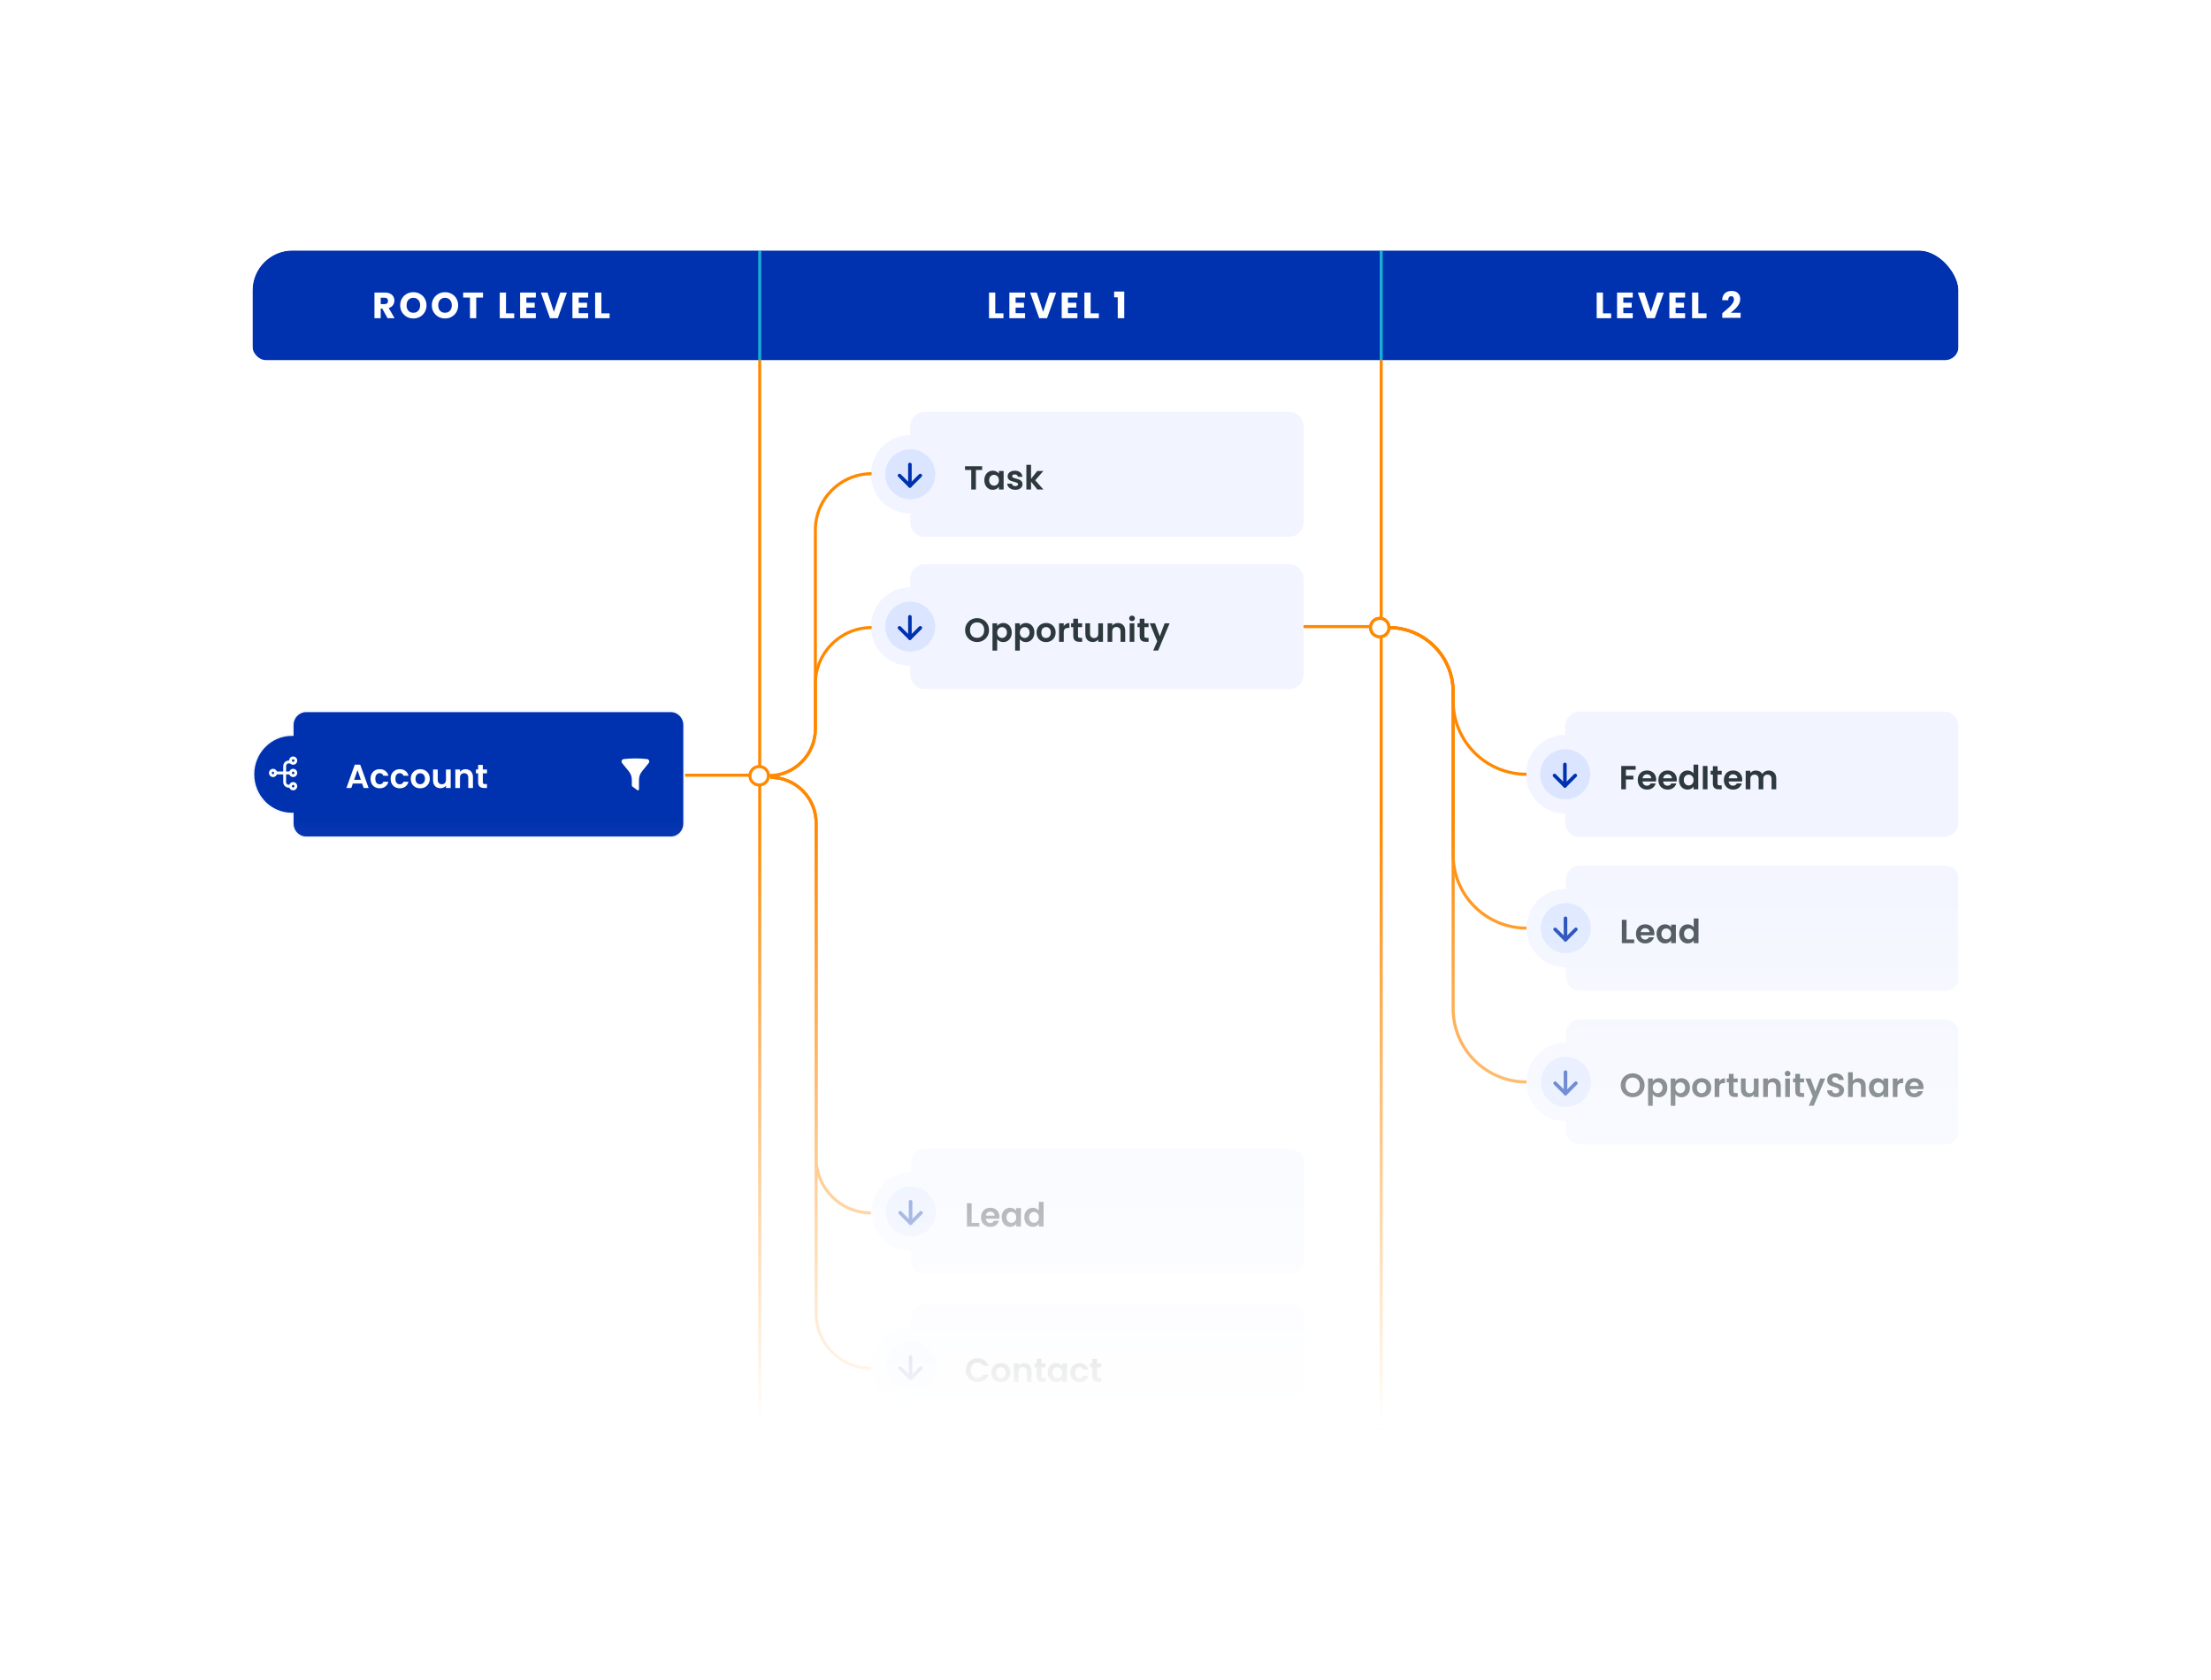 <?xml version="1.0" encoding="UTF-8"?> <svg xmlns="http://www.w3.org/2000/svg" width="662" height="503" viewBox="0 0 662 503" fill="none"><g filter="url(#filter0_d_15425_35108)"><g clip-path="url(#clip0_15425_35108)"><rect x="75.6" y="60" width="510.801" height="353" rx="12" fill="white"></rect><path d="M272.538 138.796C266.035 138.796 260.763 133.534 260.763 127.043C260.763 120.551 266.035 115.289 272.538 115.289V112.618C272.538 110.257 274.455 108.344 276.819 108.344H386.005C388.37 108.344 390.287 110.257 390.287 112.618V141.468C390.287 143.828 388.37 145.742 386.005 145.742H276.819C274.455 145.742 272.538 143.828 272.538 141.468V138.796Z" fill="#F2F5FF"></path><path d="M280.031 127.044C280.031 122.913 276.676 119.564 272.538 119.564C268.4 119.564 265.045 122.913 265.045 127.044C265.045 131.175 268.4 134.524 272.538 134.524C276.676 134.524 280.031 131.175 280.031 127.044Z" fill="#DBE5FF"></path><path d="M269.327 127.41L272.438 130.515L275.548 127.41" stroke="#0031AE" stroke-width="1.071" stroke-linecap="round" stroke-linejoin="round"></path><path d="M272.437 124.105V130.517" stroke="#0031AE" stroke-width="1.071" stroke-linecap="round" stroke-linejoin="round"></path><path d="M294.063 124.614V125.744H292.203V131.594H290.803V125.744H288.943V124.614H294.063ZM294.725 128.804C294.725 128.244 294.835 127.747 295.055 127.314C295.281 126.88 295.585 126.547 295.965 126.314C296.351 126.08 296.781 125.964 297.255 125.964C297.668 125.964 298.028 126.047 298.335 126.214C298.648 126.38 298.898 126.59 299.085 126.844V126.054H300.495V131.594H299.085V130.784C298.905 131.044 298.655 131.26 298.335 131.434C298.021 131.6 297.658 131.684 297.245 131.684C296.778 131.684 296.351 131.564 295.965 131.324C295.585 131.084 295.281 130.747 295.055 130.314C294.835 129.874 294.725 129.37 294.725 128.804ZM299.085 128.824C299.085 128.484 299.018 128.194 298.885 127.954C298.751 127.707 298.571 127.52 298.345 127.394C298.118 127.26 297.875 127.194 297.615 127.194C297.355 127.194 297.115 127.257 296.895 127.384C296.675 127.51 296.495 127.697 296.355 127.944C296.221 128.184 296.155 128.47 296.155 128.804C296.155 129.137 296.221 129.43 296.355 129.684C296.495 129.93 296.675 130.12 296.895 130.254C297.121 130.387 297.361 130.454 297.615 130.454C297.875 130.454 298.118 130.39 298.345 130.264C298.571 130.13 298.751 129.944 298.885 129.704C299.018 129.457 299.085 129.164 299.085 128.824ZM303.982 131.684C303.529 131.684 303.122 131.604 302.762 131.444C302.402 131.277 302.115 131.054 301.902 130.774C301.695 130.494 301.582 130.184 301.562 129.844H302.972C302.999 130.057 303.102 130.234 303.282 130.374C303.469 130.514 303.699 130.584 303.972 130.584C304.239 130.584 304.445 130.53 304.592 130.424C304.745 130.317 304.822 130.18 304.822 130.014C304.822 129.834 304.729 129.7 304.542 129.614C304.362 129.52 304.072 129.42 303.672 129.314C303.259 129.214 302.919 129.11 302.652 129.004C302.392 128.897 302.165 128.734 301.972 128.514C301.785 128.294 301.692 127.997 301.692 127.624C301.692 127.317 301.779 127.037 301.952 126.784C302.132 126.53 302.385 126.33 302.712 126.184C303.045 126.037 303.435 125.964 303.882 125.964C304.542 125.964 305.069 126.13 305.462 126.464C305.855 126.79 306.072 127.234 306.112 127.794H304.772C304.752 127.574 304.659 127.4 304.492 127.274C304.332 127.14 304.115 127.074 303.842 127.074C303.589 127.074 303.392 127.12 303.252 127.214C303.119 127.307 303.052 127.437 303.052 127.604C303.052 127.79 303.145 127.934 303.332 128.034C303.519 128.127 303.809 128.224 304.202 128.324C304.602 128.424 304.932 128.527 305.192 128.634C305.452 128.74 305.675 128.907 305.862 129.134C306.055 129.354 306.155 129.647 306.162 130.014C306.162 130.334 306.072 130.62 305.892 130.874C305.719 131.127 305.465 131.327 305.132 131.474C304.805 131.614 304.422 131.684 303.982 131.684ZM310.591 131.594L308.711 129.234V131.594H307.311V124.194H308.711V128.404L310.571 126.054H312.391L309.951 128.834L312.411 131.594H310.591Z" fill="#2D393C"></path><path d="M272.538 184.404C266.035 184.404 260.763 179.141 260.763 172.65C260.763 166.159 266.035 160.897 272.538 160.897V158.225C272.538 155.865 274.455 153.951 276.819 153.951H386.005C388.37 153.951 390.287 155.865 390.287 158.225V187.075C390.287 189.436 388.37 191.349 386.005 191.349H276.819C274.455 191.349 272.538 189.436 272.538 187.075V184.404Z" fill="#F2F5FF"></path><path d="M280.031 172.651C280.031 168.521 276.676 165.172 272.538 165.172C268.4 165.172 265.045 168.521 265.045 172.651C265.045 176.782 268.4 180.131 272.538 180.131C276.676 180.131 280.031 176.782 280.031 172.651Z" fill="#DBE5FF"></path><path d="M269.327 173.018L272.438 176.122L275.548 173.018" stroke="#0031AE" stroke-width="1.071" stroke-linecap="round" stroke-linejoin="round"></path><path d="M272.437 169.713V176.124" stroke="#0031AE" stroke-width="1.071" stroke-linecap="round" stroke-linejoin="round"></path><path d="M292.553 177.271C291.9 177.271 291.3 177.118 290.753 176.811C290.206 176.505 289.773 176.081 289.453 175.541C289.133 174.995 288.973 174.378 288.973 173.691C288.973 173.011 289.133 172.401 289.453 171.861C289.773 171.315 290.206 170.888 290.753 170.581C291.3 170.275 291.9 170.121 292.553 170.121C293.213 170.121 293.813 170.275 294.353 170.581C294.9 170.888 295.33 171.315 295.643 171.861C295.963 172.401 296.123 173.011 296.123 173.691C296.123 174.378 295.963 174.995 295.643 175.541C295.33 176.081 294.9 176.505 294.353 176.811C293.806 177.118 293.206 177.271 292.553 177.271ZM292.553 176.021C292.973 176.021 293.343 175.928 293.663 175.741C293.983 175.548 294.233 175.275 294.413 174.921C294.593 174.568 294.683 174.158 294.683 173.691C294.683 173.225 294.593 172.818 294.413 172.471C294.233 172.118 293.983 171.848 293.663 171.661C293.343 171.475 292.973 171.381 292.553 171.381C292.133 171.381 291.76 171.475 291.433 171.661C291.113 171.848 290.863 172.118 290.683 172.471C290.503 172.818 290.413 173.225 290.413 173.691C290.413 174.158 290.503 174.568 290.683 174.921C290.863 175.275 291.113 175.548 291.433 175.741C291.76 175.928 292.133 176.021 292.553 176.021ZM298.565 172.461C298.745 172.208 298.991 171.998 299.305 171.831C299.625 171.658 299.988 171.571 300.395 171.571C300.868 171.571 301.295 171.688 301.675 171.921C302.061 172.155 302.365 172.488 302.585 172.921C302.811 173.348 302.925 173.845 302.925 174.411C302.925 174.978 302.811 175.481 302.585 175.921C302.365 176.355 302.061 176.691 301.675 176.931C301.295 177.171 300.868 177.291 300.395 177.291C299.988 177.291 299.628 177.208 299.315 177.041C299.008 176.875 298.758 176.665 298.565 176.411V179.841H297.165V171.661H298.565V172.461ZM301.495 174.411C301.495 174.078 301.425 173.791 301.285 173.551C301.151 173.305 300.971 173.118 300.745 172.991C300.525 172.865 300.285 172.801 300.025 172.801C299.771 172.801 299.531 172.868 299.305 173.001C299.085 173.128 298.905 173.315 298.765 173.561C298.631 173.808 298.565 174.098 298.565 174.431C298.565 174.765 298.631 175.055 298.765 175.301C298.905 175.548 299.085 175.738 299.305 175.871C299.531 175.998 299.771 176.061 300.025 176.061C300.285 176.061 300.525 175.995 300.745 175.861C300.971 175.728 301.151 175.538 301.285 175.291C301.425 175.045 301.495 174.751 301.495 174.411ZM305.342 172.461C305.522 172.208 305.769 171.998 306.082 171.831C306.402 171.658 306.765 171.571 307.172 171.571C307.645 171.571 308.072 171.688 308.452 171.921C308.839 172.155 309.142 172.488 309.362 172.921C309.589 173.348 309.702 173.845 309.702 174.411C309.702 174.978 309.589 175.481 309.362 175.921C309.142 176.355 308.839 176.691 308.452 176.931C308.072 177.171 307.645 177.291 307.172 177.291C306.765 177.291 306.405 177.208 306.092 177.041C305.785 176.875 305.535 176.665 305.342 176.411V179.841H303.942V171.661H305.342V172.461ZM308.272 174.411C308.272 174.078 308.202 173.791 308.062 173.551C307.929 173.305 307.749 173.118 307.522 172.991C307.302 172.865 307.062 172.801 306.802 172.801C306.549 172.801 306.309 172.868 306.082 173.001C305.862 173.128 305.682 173.315 305.542 173.561C305.409 173.808 305.342 174.098 305.342 174.431C305.342 174.765 305.409 175.055 305.542 175.301C305.682 175.548 305.862 175.738 306.082 175.871C306.309 175.998 306.549 176.061 306.802 176.061C307.062 176.061 307.302 175.995 307.522 175.861C307.749 175.728 307.929 175.538 308.062 175.291C308.202 175.045 308.272 174.751 308.272 174.411ZM313.179 177.291C312.646 177.291 312.166 177.175 311.739 176.941C311.313 176.701 310.976 176.365 310.729 175.931C310.489 175.498 310.369 174.998 310.369 174.431C310.369 173.865 310.493 173.365 310.739 172.931C310.993 172.498 311.336 172.165 311.769 171.931C312.203 171.691 312.686 171.571 313.219 171.571C313.753 171.571 314.236 171.691 314.669 171.931C315.103 172.165 315.443 172.498 315.689 172.931C315.943 173.365 316.069 173.865 316.069 174.431C316.069 174.998 315.939 175.498 315.679 175.931C315.426 176.365 315.079 176.701 314.639 176.941C314.206 177.175 313.719 177.291 313.179 177.291ZM313.179 176.071C313.433 176.071 313.669 176.011 313.889 175.891C314.116 175.765 314.296 175.578 314.429 175.331C314.563 175.085 314.629 174.785 314.629 174.431C314.629 173.905 314.489 173.501 314.209 173.221C313.936 172.935 313.599 172.791 313.199 172.791C312.799 172.791 312.463 172.935 312.189 173.221C311.923 173.501 311.789 173.905 311.789 174.431C311.789 174.958 311.919 175.365 312.179 175.651C312.446 175.931 312.779 176.071 313.179 176.071ZM318.496 172.521C318.676 172.228 318.91 171.998 319.196 171.831C319.49 171.665 319.823 171.581 320.196 171.581V173.051H319.826C319.386 173.051 319.053 173.155 318.826 173.361C318.606 173.568 318.496 173.928 318.496 174.441V177.201H317.096V171.661H318.496V172.521ZM322.769 172.811V175.491C322.769 175.678 322.813 175.815 322.899 175.901C322.993 175.981 323.146 176.021 323.359 176.021H324.009V177.201H323.129C321.949 177.201 321.359 176.628 321.359 175.481V172.811H320.699V171.661H321.359V170.291H322.769V171.661H324.009V172.811H322.769ZM330.246 171.661V177.201H328.836V176.501C328.656 176.741 328.42 176.931 328.126 177.071C327.84 177.205 327.526 177.271 327.186 177.271C326.753 177.271 326.37 177.181 326.036 177.001C325.703 176.815 325.44 176.545 325.246 176.191C325.06 175.831 324.966 175.405 324.966 174.911V171.661H326.366V174.711C326.366 175.151 326.476 175.491 326.696 175.731C326.916 175.965 327.216 176.081 327.596 176.081C327.983 176.081 328.286 175.965 328.506 175.731C328.726 175.491 328.836 175.151 328.836 174.711V171.661H330.246ZM334.698 171.581C335.358 171.581 335.891 171.791 336.298 172.211C336.704 172.625 336.908 173.205 336.908 173.951V177.201H335.508V174.141C335.508 173.701 335.398 173.365 335.178 173.131C334.958 172.891 334.658 172.771 334.278 172.771C333.891 172.771 333.584 172.891 333.358 173.131C333.138 173.365 333.028 173.701 333.028 174.141V177.201H331.628V171.661H333.028V172.351C333.214 172.111 333.451 171.925 333.738 171.791C334.031 171.651 334.351 171.581 334.698 171.581ZM338.949 171.001C338.702 171.001 338.495 170.925 338.329 170.771C338.169 170.611 338.089 170.415 338.089 170.181C338.089 169.948 338.169 169.755 338.329 169.601C338.495 169.441 338.702 169.361 338.949 169.361C339.195 169.361 339.399 169.441 339.559 169.601C339.725 169.755 339.809 169.948 339.809 170.181C339.809 170.415 339.725 170.611 339.559 170.771C339.399 170.925 339.195 171.001 338.949 171.001ZM339.639 171.661V177.201H338.239V171.661H339.639ZM342.652 172.811V175.491C342.652 175.678 342.695 175.815 342.782 175.901C342.875 175.981 343.029 176.021 343.242 176.021H343.892V177.201H343.012C341.832 177.201 341.242 176.628 341.242 175.481V172.811H340.582V171.661H341.242V170.291H342.652V171.661H343.892V172.811H342.652ZM350.199 171.661L346.769 179.821H345.279L346.479 177.061L344.259 171.661H345.829L347.259 175.531L348.709 171.661H350.199Z" fill="#2D393C"></path><path d="M272.743 359.622C266.24 359.622 260.968 354.345 260.968 347.835C260.968 341.326 266.24 336.049 272.743 336.049V333.37C272.743 331.003 274.66 329.084 277.025 329.084H386.211C388.575 329.084 390.492 331.003 390.492 333.37V362.3C390.492 364.667 388.575 366.586 386.211 366.586H277.025C274.66 366.586 272.743 364.667 272.743 362.3V359.622Z" fill="#F2F5FF"></path><path d="M280.236 347.834C280.236 343.692 276.882 340.334 272.743 340.334C268.605 340.334 265.25 343.692 265.25 347.834C265.25 351.977 268.605 355.335 272.743 355.335C276.882 355.335 280.236 351.977 280.236 347.834Z" fill="#DBE5FF"></path><path d="M269.532 348.201L272.643 351.315L275.753 348.201" stroke="#0031AE" stroke-width="1.071" stroke-linecap="round" stroke-linejoin="round"></path><path d="M272.642 344.889V351.318" stroke="#0031AE" stroke-width="1.071" stroke-linecap="round" stroke-linejoin="round"></path><path d="M290.915 351.222H293.215V352.332H289.515V345.352H290.915V351.222ZM299.255 349.442C299.255 349.642 299.242 349.822 299.215 349.982H295.165C295.198 350.382 295.338 350.695 295.585 350.922C295.832 351.149 296.135 351.262 296.495 351.262C297.015 351.262 297.385 351.039 297.605 350.592H299.115C298.955 351.125 298.648 351.565 298.195 351.912C297.742 352.252 297.185 352.422 296.525 352.422C295.992 352.422 295.512 352.305 295.085 352.072C294.665 351.832 294.335 351.495 294.095 351.062C293.862 350.629 293.745 350.129 293.745 349.562C293.745 348.989 293.862 348.485 294.095 348.052C294.328 347.619 294.655 347.285 295.075 347.052C295.495 346.819 295.978 346.702 296.525 346.702C297.052 346.702 297.522 346.815 297.935 347.042C298.355 347.269 298.678 347.592 298.905 348.012C299.138 348.425 299.255 348.902 299.255 349.442ZM297.805 349.042C297.798 348.682 297.668 348.395 297.415 348.182C297.162 347.962 296.852 347.852 296.485 347.852C296.138 347.852 295.845 347.959 295.605 348.172C295.372 348.379 295.228 348.669 295.175 349.042H297.805ZM299.917 349.542C299.917 348.982 300.027 348.485 300.247 348.052C300.474 347.619 300.777 347.285 301.157 347.052C301.544 346.819 301.974 346.702 302.447 346.702C302.86 346.702 303.22 346.785 303.527 346.952C303.84 347.119 304.09 347.329 304.277 347.582V346.792H305.687V352.332H304.277V351.522C304.097 351.782 303.847 351.999 303.527 352.172C303.214 352.339 302.85 352.422 302.437 352.422C301.97 352.422 301.544 352.302 301.157 352.062C300.777 351.822 300.474 351.485 300.247 351.052C300.027 350.612 299.917 350.109 299.917 349.542ZM304.277 349.562C304.277 349.222 304.21 348.932 304.077 348.692C303.944 348.445 303.764 348.259 303.537 348.132C303.31 347.999 303.067 347.932 302.807 347.932C302.547 347.932 302.307 347.995 302.087 348.122C301.867 348.249 301.687 348.435 301.547 348.682C301.414 348.922 301.347 349.209 301.347 349.542C301.347 349.875 301.414 350.169 301.547 350.422C301.687 350.669 301.867 350.859 302.087 350.992C302.314 351.125 302.554 351.192 302.807 351.192C303.067 351.192 303.31 351.129 303.537 351.002C303.764 350.869 303.944 350.682 304.077 350.442C304.21 350.195 304.277 349.902 304.277 349.562ZM306.694 349.542C306.694 348.982 306.804 348.485 307.024 348.052C307.251 347.619 307.558 347.285 307.944 347.052C308.331 346.819 308.761 346.702 309.234 346.702C309.594 346.702 309.938 346.782 310.264 346.942C310.591 347.095 310.851 347.302 311.044 347.562V344.932H312.464V352.332H311.044V351.512C310.871 351.785 310.628 352.005 310.314 352.172C310.001 352.339 309.638 352.422 309.224 352.422C308.758 352.422 308.331 352.302 307.944 352.062C307.558 351.822 307.251 351.485 307.024 351.052C306.804 350.612 306.694 350.109 306.694 349.542ZM311.054 349.562C311.054 349.222 310.988 348.932 310.854 348.692C310.721 348.445 310.541 348.259 310.314 348.132C310.088 347.999 309.844 347.932 309.584 347.932C309.324 347.932 309.084 347.995 308.864 348.122C308.644 348.249 308.464 348.435 308.324 348.682C308.191 348.922 308.124 349.209 308.124 349.542C308.124 349.875 308.191 350.169 308.324 350.422C308.464 350.669 308.644 350.859 308.864 350.992C309.091 351.125 309.331 351.192 309.584 351.192C309.844 351.192 310.088 351.129 310.314 351.002C310.541 350.869 310.721 350.682 310.854 350.442C310.988 350.195 311.054 349.902 311.054 349.562Z" fill="#2D393C"></path><path d="M272.743 406.137C266.24 406.137 260.968 400.86 260.968 394.351C260.968 387.841 266.24 382.564 272.743 382.564V379.886C272.743 377.519 274.66 375.6 277.025 375.6H386.211C388.575 375.6 390.492 377.519 390.492 379.886V408.816C390.492 411.183 388.575 413.102 386.211 413.102H277.025C274.66 413.102 272.743 411.183 272.743 408.816V406.137Z" fill="#F2F5FF"></path><path d="M280.236 394.35C280.236 390.208 276.882 386.85 272.743 386.85C268.605 386.85 265.25 390.208 265.25 394.35C265.25 398.492 268.605 401.851 272.743 401.851C276.882 401.851 280.236 398.492 280.236 394.35Z" fill="#DBE5FF"></path><path d="M269.532 394.717L272.643 397.83L275.753 394.717" stroke="#0031AE" stroke-width="1.071" stroke-linecap="round" stroke-linejoin="round"></path><path d="M272.642 391.404V397.833" stroke="#0031AE" stroke-width="1.071" stroke-linecap="round" stroke-linejoin="round"></path><path d="M289.175 395.352C289.175 394.665 289.329 394.052 289.635 393.512C289.949 392.965 290.372 392.542 290.905 392.242C291.445 391.935 292.049 391.782 292.715 391.782C293.495 391.782 294.179 391.982 294.765 392.382C295.352 392.782 295.762 393.335 295.995 394.042H294.385C294.225 393.708 293.999 393.458 293.705 393.292C293.419 393.125 293.085 393.042 292.705 393.042C292.299 393.042 291.935 393.138 291.615 393.332C291.302 393.518 291.055 393.785 290.875 394.132C290.702 394.478 290.615 394.885 290.615 395.352C290.615 395.812 290.702 396.218 290.875 396.572C291.055 396.918 291.302 397.188 291.615 397.382C291.935 397.568 292.299 397.662 292.705 397.662C293.085 397.662 293.419 397.578 293.705 397.412C293.999 397.238 294.225 396.985 294.385 396.652H295.995C295.762 397.365 295.352 397.922 294.765 398.322C294.185 398.715 293.502 398.912 292.715 398.912C292.049 398.912 291.445 398.762 290.905 398.462C290.372 398.155 289.949 397.732 289.635 397.192C289.329 396.652 289.175 396.038 289.175 395.352ZM299.651 398.942C299.118 398.942 298.638 398.825 298.211 398.592C297.784 398.352 297.448 398.015 297.201 397.582C296.961 397.148 296.841 396.648 296.841 396.082C296.841 395.515 296.964 395.015 297.211 394.582C297.464 394.148 297.808 393.815 298.241 393.582C298.674 393.342 299.158 393.222 299.691 393.222C300.224 393.222 300.708 393.342 301.141 393.582C301.574 393.815 301.914 394.148 302.161 394.582C302.414 395.015 302.541 395.515 302.541 396.082C302.541 396.648 302.411 397.148 302.151 397.582C301.898 398.015 301.551 398.352 301.111 398.592C300.678 398.825 300.191 398.942 299.651 398.942ZM299.651 397.722C299.904 397.722 300.141 397.662 300.361 397.542C300.588 397.415 300.768 397.228 300.901 396.982C301.034 396.735 301.101 396.435 301.101 396.082C301.101 395.555 300.961 395.152 300.681 394.872C300.408 394.585 300.071 394.442 299.671 394.442C299.271 394.442 298.934 394.585 298.661 394.872C298.394 395.152 298.261 395.555 298.261 396.082C298.261 396.608 298.391 397.015 298.651 397.302C298.918 397.582 299.251 397.722 299.651 397.722ZM306.638 393.232C307.298 393.232 307.831 393.442 308.238 393.862C308.645 394.275 308.848 394.855 308.848 395.602V398.852H307.448V395.792C307.448 395.352 307.338 395.015 307.118 394.782C306.898 394.542 306.598 394.422 306.218 394.422C305.831 394.422 305.525 394.542 305.298 394.782C305.078 395.015 304.968 395.352 304.968 395.792V398.852H303.568V393.312H304.968V394.002C305.155 393.762 305.391 393.575 305.678 393.442C305.971 393.302 306.291 393.232 306.638 393.232ZM311.809 394.462V397.142C311.809 397.328 311.853 397.465 311.939 397.552C312.033 397.632 312.186 397.672 312.399 397.672H313.049V398.852H312.169C310.989 398.852 310.399 398.278 310.399 397.132V394.462H309.739V393.312H310.399V391.942H311.809V393.312H313.049V394.462H311.809ZM313.696 396.062C313.696 395.502 313.806 395.005 314.026 394.572C314.253 394.138 314.556 393.805 314.936 393.572C315.323 393.338 315.753 393.222 316.226 393.222C316.64 393.222 317 393.305 317.306 393.472C317.62 393.638 317.87 393.848 318.056 394.102V393.312H319.466V398.852H318.056V398.042C317.876 398.302 317.626 398.518 317.306 398.692C316.993 398.858 316.63 398.942 316.216 398.942C315.75 398.942 315.323 398.822 314.936 398.582C314.556 398.342 314.253 398.005 314.026 397.572C313.806 397.132 313.696 396.628 313.696 396.062ZM318.056 396.082C318.056 395.742 317.99 395.452 317.856 395.212C317.723 394.965 317.543 394.778 317.316 394.652C317.09 394.518 316.846 394.452 316.586 394.452C316.326 394.452 316.086 394.515 315.866 394.642C315.646 394.768 315.466 394.955 315.326 395.202C315.193 395.442 315.126 395.728 315.126 396.062C315.126 396.395 315.193 396.688 315.326 396.942C315.466 397.188 315.646 397.378 315.866 397.512C316.093 397.645 316.333 397.712 316.586 397.712C316.846 397.712 317.09 397.648 317.316 397.522C317.543 397.388 317.723 397.202 317.856 396.962C317.99 396.715 318.056 396.422 318.056 396.082ZM320.474 396.082C320.474 395.508 320.59 395.008 320.824 394.582C321.057 394.148 321.38 393.815 321.794 393.582C322.207 393.342 322.68 393.222 323.214 393.222C323.9 393.222 324.467 393.395 324.914 393.742C325.367 394.082 325.67 394.562 325.824 395.182H324.314C324.234 394.942 324.097 394.755 323.904 394.622C323.717 394.482 323.484 394.412 323.204 394.412C322.804 394.412 322.487 394.558 322.254 394.852C322.02 395.138 321.904 395.548 321.904 396.082C321.904 396.608 322.02 397.018 322.254 397.312C322.487 397.598 322.804 397.742 323.204 397.742C323.77 397.742 324.14 397.488 324.314 396.982H325.824C325.67 397.582 325.367 398.058 324.914 398.412C324.46 398.765 323.894 398.942 323.214 398.942C322.68 398.942 322.207 398.825 321.794 398.592C321.38 398.352 321.057 398.018 320.824 397.592C320.59 397.158 320.474 396.655 320.474 396.082ZM328.479 394.462V397.142C328.479 397.328 328.523 397.465 328.609 397.552C328.703 397.632 328.856 397.672 329.069 397.672H329.719V398.852H328.839C327.659 398.852 327.069 398.278 327.069 397.132V394.462H326.409V393.312H327.069V391.942H328.479V393.312H329.719V394.462H328.479Z" fill="#2D393C"></path><path d="M468.65 228.661C462.147 228.661 456.875 223.384 456.875 216.874C456.875 210.365 462.147 205.088 468.65 205.088V202.409C468.65 200.042 470.567 198.123 472.932 198.123H582.118C584.483 198.123 586.4 200.042 586.4 202.409V231.339C586.4 233.706 584.483 235.625 582.118 235.625H472.932C470.567 235.625 468.65 233.706 468.65 231.339V228.661Z" fill="#F2F5FF"></path><path d="M476.144 216.874C476.144 212.731 472.789 209.373 468.65 209.373C464.512 209.373 461.157 212.731 461.157 216.874C461.157 221.016 464.512 224.374 468.65 224.374C472.789 224.374 476.144 221.016 476.144 216.874Z" fill="#DBE5FF"></path><path d="M465.439 217.24L468.55 220.354L471.66 217.24" stroke="#0031AE" stroke-width="1.071" stroke-linecap="round" stroke-linejoin="round"></path><path d="M468.549 213.928V220.357" stroke="#0031AE" stroke-width="1.071" stroke-linecap="round" stroke-linejoin="round"></path><path d="M489.733 214.393V215.523H486.823V217.313H489.053V218.423H486.823V221.373H485.423V214.393H489.733ZM495.876 218.483C495.876 218.683 495.863 218.863 495.836 219.023H491.786C491.819 219.423 491.959 219.736 492.206 219.963C492.453 220.19 492.756 220.303 493.116 220.303C493.636 220.303 494.006 220.08 494.226 219.633H495.736C495.576 220.166 495.269 220.606 494.816 220.953C494.363 221.293 493.806 221.463 493.146 221.463C492.613 221.463 492.133 221.346 491.706 221.113C491.286 220.873 490.956 220.536 490.716 220.103C490.483 219.67 490.366 219.17 490.366 218.603C490.366 218.03 490.483 217.526 490.716 217.093C490.949 216.66 491.276 216.326 491.696 216.093C492.116 215.86 492.599 215.743 493.146 215.743C493.673 215.743 494.143 215.856 494.556 216.083C494.976 216.31 495.299 216.633 495.526 217.053C495.759 217.466 495.876 217.943 495.876 218.483ZM494.426 218.083C494.419 217.723 494.289 217.436 494.036 217.223C493.783 217.003 493.473 216.893 493.106 216.893C492.759 216.893 492.466 217 492.226 217.213C491.993 217.42 491.849 217.71 491.796 218.083H494.426ZM502.048 218.483C502.048 218.683 502.035 218.863 502.008 219.023H497.958C497.991 219.423 498.131 219.736 498.378 219.963C498.625 220.19 498.928 220.303 499.288 220.303C499.808 220.303 500.178 220.08 500.398 219.633H501.908C501.748 220.166 501.441 220.606 500.988 220.953C500.535 221.293 499.978 221.463 499.318 221.463C498.785 221.463 498.305 221.346 497.878 221.113C497.458 220.873 497.128 220.536 496.888 220.103C496.655 219.67 496.538 219.17 496.538 218.603C496.538 218.03 496.655 217.526 496.888 217.093C497.121 216.66 497.448 216.326 497.868 216.093C498.288 215.86 498.771 215.743 499.318 215.743C499.845 215.743 500.315 215.856 500.728 216.083C501.148 216.31 501.471 216.633 501.698 217.053C501.931 217.466 502.048 217.943 502.048 218.483ZM500.598 218.083C500.591 217.723 500.461 217.436 500.208 217.223C499.955 217.003 499.645 216.893 499.278 216.893C498.931 216.893 498.638 217 498.398 217.213C498.165 217.42 498.021 217.71 497.968 218.083H500.598ZM502.71 218.583C502.71 218.023 502.82 217.526 503.04 217.093C503.267 216.66 503.573 216.326 503.96 216.093C504.347 215.86 504.777 215.743 505.25 215.743C505.61 215.743 505.953 215.823 506.28 215.983C506.607 216.136 506.867 216.343 507.06 216.603V213.973H508.48V221.373H507.06V220.553C506.887 220.826 506.643 221.046 506.33 221.213C506.017 221.38 505.653 221.463 505.24 221.463C504.773 221.463 504.347 221.343 503.96 221.103C503.573 220.863 503.267 220.526 503.04 220.093C502.82 219.653 502.71 219.15 502.71 218.583ZM507.07 218.603C507.07 218.263 507.003 217.973 506.87 217.733C506.737 217.486 506.557 217.3 506.33 217.173C506.103 217.04 505.86 216.973 505.6 216.973C505.34 216.973 505.1 217.036 504.88 217.163C504.66 217.29 504.48 217.476 504.34 217.723C504.207 217.963 504.14 218.25 504.14 218.583C504.14 218.916 504.207 219.21 504.34 219.463C504.48 219.71 504.66 219.9 504.88 220.033C505.107 220.166 505.347 220.233 505.6 220.233C505.86 220.233 506.103 220.17 506.33 220.043C506.557 219.91 506.737 219.723 506.87 219.483C507.003 219.236 507.07 218.943 507.07 218.603ZM511.247 214.393V221.373H509.847V214.393H511.247ZM514.26 216.983V219.663C514.26 219.85 514.304 219.986 514.39 220.073C514.484 220.153 514.637 220.193 514.85 220.193H515.5V221.373H514.62C513.44 221.373 512.85 220.8 512.85 219.653V216.983H512.19V215.833H512.85V214.463H514.26V215.833H515.5V216.983H514.26ZM521.657 218.483C521.657 218.683 521.644 218.863 521.617 219.023H517.567C517.601 219.423 517.741 219.736 517.987 219.963C518.234 220.19 518.537 220.303 518.897 220.303C519.417 220.303 519.787 220.08 520.007 219.633H521.517C521.357 220.166 521.051 220.606 520.597 220.953C520.144 221.293 519.587 221.463 518.927 221.463C518.394 221.463 517.914 221.346 517.487 221.113C517.067 220.873 516.737 220.536 516.497 220.103C516.264 219.67 516.147 219.17 516.147 218.603C516.147 218.03 516.264 217.526 516.497 217.093C516.731 216.66 517.057 216.326 517.477 216.093C517.897 215.86 518.381 215.743 518.927 215.743C519.454 215.743 519.924 215.856 520.337 216.083C520.757 216.31 521.081 216.633 521.307 217.053C521.541 217.466 521.657 217.943 521.657 218.483ZM520.207 218.083C520.201 217.723 520.071 217.436 519.817 217.223C519.564 217.003 519.254 216.893 518.887 216.893C518.541 216.893 518.247 217 518.007 217.213C517.774 217.42 517.631 217.71 517.577 218.083H520.207ZM529.559 215.753C530.239 215.753 530.786 215.963 531.199 216.383C531.619 216.796 531.829 217.376 531.829 218.123V221.373H530.429V218.313C530.429 217.88 530.319 217.55 530.099 217.323C529.879 217.09 529.579 216.973 529.199 216.973C528.819 216.973 528.516 217.09 528.289 217.323C528.069 217.55 527.959 217.88 527.959 218.313V221.373H526.559V218.313C526.559 217.88 526.449 217.55 526.229 217.323C526.009 217.09 525.709 216.973 525.329 216.973C524.943 216.973 524.636 217.09 524.409 217.323C524.189 217.55 524.079 217.88 524.079 218.313V221.373H522.679V215.833H524.079V216.503C524.259 216.27 524.489 216.086 524.769 215.953C525.056 215.82 525.369 215.753 525.709 215.753C526.143 215.753 526.529 215.846 526.869 216.033C527.209 216.213 527.473 216.473 527.659 216.813C527.839 216.493 528.099 216.236 528.439 216.043C528.786 215.85 529.159 215.753 529.559 215.753Z" fill="#2D393C"></path><path d="M468.829 274.737C462.326 274.737 457.054 269.46 457.054 262.95C457.054 256.441 462.326 251.164 468.829 251.164V248.485C468.829 246.118 470.746 244.199 473.11 244.199H582.296C584.661 244.199 586.578 246.118 586.578 248.485V277.416C586.578 279.783 584.661 281.702 582.296 281.702H473.11C470.746 281.702 468.829 279.783 468.829 277.416V274.737Z" fill="#F2F5FF"></path><path d="M476.322 262.95C476.322 258.807 472.967 255.449 468.829 255.449C464.691 255.449 461.336 258.807 461.336 262.95C461.336 267.092 464.691 270.45 468.829 270.45C472.967 270.45 476.322 267.092 476.322 262.95Z" fill="#DBE5FF"></path><path d="M465.618 263.316L468.729 266.43L471.839 263.316" stroke="#0031AE" stroke-width="1.071" stroke-linecap="round" stroke-linejoin="round"></path><path d="M468.728 260.004V266.433" stroke="#0031AE" stroke-width="1.071" stroke-linecap="round" stroke-linejoin="round"></path><path d="M487.001 266.339H489.301V267.449H485.601V260.469H487.001V266.339ZM495.341 264.559C495.341 264.759 495.328 264.939 495.301 265.099H491.251C491.284 265.499 491.424 265.813 491.671 266.039C491.918 266.266 492.221 266.379 492.581 266.379C493.101 266.379 493.471 266.156 493.691 265.709H495.201C495.041 266.243 494.734 266.683 494.281 267.029C493.828 267.369 493.271 267.539 492.611 267.539C492.078 267.539 491.598 267.423 491.171 267.189C490.751 266.949 490.421 266.613 490.181 266.179C489.948 265.746 489.831 265.246 489.831 264.679C489.831 264.106 489.948 263.603 490.181 263.169C490.414 262.736 490.741 262.403 491.161 262.169C491.581 261.936 492.064 261.819 492.611 261.819C493.138 261.819 493.608 261.933 494.021 262.159C494.441 262.386 494.764 262.709 494.991 263.129C495.224 263.543 495.341 264.019 495.341 264.559ZM493.891 264.159C493.884 263.799 493.754 263.513 493.501 263.299C493.248 263.079 492.938 262.969 492.571 262.969C492.224 262.969 491.931 263.076 491.691 263.289C491.458 263.496 491.314 263.786 491.261 264.159H493.891ZM496.003 264.659C496.003 264.099 496.113 263.603 496.333 263.169C496.56 262.736 496.863 262.403 497.243 262.169C497.63 261.936 498.06 261.819 498.533 261.819C498.946 261.819 499.306 261.903 499.613 262.069C499.926 262.236 500.176 262.446 500.363 262.699V261.909H501.773V267.449H500.363V266.639C500.183 266.899 499.933 267.116 499.613 267.289C499.3 267.456 498.936 267.539 498.523 267.539C498.056 267.539 497.63 267.419 497.243 267.179C496.863 266.939 496.56 266.603 496.333 266.169C496.113 265.729 496.003 265.226 496.003 264.659ZM500.363 264.679C500.363 264.339 500.296 264.049 500.163 263.809C500.03 263.563 499.85 263.376 499.623 263.249C499.396 263.116 499.153 263.049 498.893 263.049C498.633 263.049 498.393 263.113 498.173 263.239C497.953 263.366 497.773 263.553 497.633 263.799C497.5 264.039 497.433 264.326 497.433 264.659C497.433 264.993 497.5 265.286 497.633 265.539C497.773 265.786 497.953 265.976 498.173 266.109C498.4 266.243 498.64 266.309 498.893 266.309C499.153 266.309 499.396 266.246 499.623 266.119C499.85 265.986 500.03 265.799 500.163 265.559C500.296 265.313 500.363 265.019 500.363 264.679ZM502.78 264.659C502.78 264.099 502.89 263.603 503.11 263.169C503.337 262.736 503.644 262.403 504.03 262.169C504.417 261.936 504.847 261.819 505.32 261.819C505.68 261.819 506.024 261.899 506.35 262.059C506.677 262.213 506.937 262.419 507.13 262.679V260.049H508.55V267.449H507.13V266.629C506.957 266.903 506.714 267.123 506.4 267.289C506.087 267.456 505.724 267.539 505.31 267.539C504.844 267.539 504.417 267.419 504.03 267.179C503.644 266.939 503.337 266.603 503.11 266.169C502.89 265.729 502.78 265.226 502.78 264.659ZM507.14 264.679C507.14 264.339 507.074 264.049 506.94 263.809C506.807 263.563 506.627 263.376 506.4 263.249C506.174 263.116 505.93 263.049 505.67 263.049C505.41 263.049 505.17 263.113 504.95 263.239C504.73 263.366 504.55 263.553 504.41 263.799C504.277 264.039 504.21 264.326 504.21 264.659C504.21 264.993 504.277 265.286 504.41 265.539C504.55 265.786 504.73 265.976 504.95 266.109C505.177 266.243 505.417 266.309 505.67 266.309C505.93 266.309 506.174 266.246 506.4 266.119C506.627 265.986 506.807 265.799 506.94 265.559C507.074 265.313 507.14 265.019 507.14 264.679Z" fill="#2D393C"></path><path d="M468.829 320.811C462.326 320.811 457.054 315.534 457.054 309.025C457.054 302.515 462.326 297.238 468.829 297.238V294.559C468.829 292.192 470.746 290.273 473.11 290.273H582.296C584.661 290.273 586.578 292.192 586.578 294.559V323.49C586.578 325.857 584.661 327.776 582.296 327.776H473.11C470.746 327.776 468.829 325.857 468.829 323.49V320.811Z" fill="#F2F5FF"></path><path d="M476.322 309.024C476.322 304.882 472.967 301.523 468.829 301.523C464.691 301.523 461.336 304.882 461.336 309.024C461.336 313.166 464.691 316.524 468.829 316.524C472.967 316.524 476.322 313.166 476.322 309.024Z" fill="#DBE5FF"></path><path d="M465.618 309.391L468.729 312.504L471.839 309.391" stroke="#0031AE" stroke-width="1.071" stroke-linecap="round" stroke-linejoin="round"></path><path d="M468.728 306.078V312.507" stroke="#0031AE" stroke-width="1.071" stroke-linecap="round" stroke-linejoin="round"></path><path d="M488.841 313.591C488.188 313.591 487.588 313.438 487.041 313.131C486.494 312.825 486.061 312.401 485.741 311.861C485.421 311.315 485.261 310.698 485.261 310.011C485.261 309.331 485.421 308.721 485.741 308.181C486.061 307.635 486.494 307.208 487.041 306.901C487.588 306.595 488.188 306.441 488.841 306.441C489.501 306.441 490.101 306.595 490.641 306.901C491.188 307.208 491.618 307.635 491.931 308.181C492.251 308.721 492.411 309.331 492.411 310.011C492.411 310.698 492.251 311.315 491.931 311.861C491.618 312.401 491.188 312.825 490.641 313.131C490.094 313.438 489.494 313.591 488.841 313.591ZM488.841 312.341C489.261 312.341 489.631 312.248 489.951 312.061C490.271 311.868 490.521 311.595 490.701 311.241C490.881 310.888 490.971 310.478 490.971 310.011C490.971 309.545 490.881 309.138 490.701 308.791C490.521 308.438 490.271 308.168 489.951 307.981C489.631 307.795 489.261 307.701 488.841 307.701C488.421 307.701 488.048 307.795 487.721 307.981C487.401 308.168 487.151 308.438 486.971 308.791C486.791 309.138 486.701 309.545 486.701 310.011C486.701 310.478 486.791 310.888 486.971 311.241C487.151 311.595 487.401 311.868 487.721 312.061C488.048 312.248 488.421 312.341 488.841 312.341ZM494.853 308.781C495.033 308.528 495.279 308.318 495.593 308.151C495.913 307.978 496.276 307.891 496.683 307.891C497.156 307.891 497.583 308.008 497.963 308.241C498.349 308.475 498.653 308.808 498.873 309.241C499.099 309.668 499.213 310.165 499.213 310.731C499.213 311.298 499.099 311.801 498.873 312.241C498.653 312.675 498.349 313.011 497.963 313.251C497.583 313.491 497.156 313.611 496.683 313.611C496.276 313.611 495.916 313.528 495.603 313.361C495.296 313.195 495.046 312.985 494.853 312.731V316.161H493.453V307.981H494.853V308.781ZM497.783 310.731C497.783 310.398 497.713 310.111 497.573 309.871C497.439 309.625 497.259 309.438 497.033 309.311C496.813 309.185 496.573 309.121 496.313 309.121C496.059 309.121 495.819 309.188 495.593 309.321C495.373 309.448 495.193 309.635 495.053 309.881C494.919 310.128 494.853 310.418 494.853 310.751C494.853 311.085 494.919 311.375 495.053 311.621C495.193 311.868 495.373 312.058 495.593 312.191C495.819 312.318 496.059 312.381 496.313 312.381C496.573 312.381 496.813 312.315 497.033 312.181C497.259 312.048 497.439 311.858 497.573 311.611C497.713 311.365 497.783 311.071 497.783 310.731ZM501.63 308.781C501.81 308.528 502.057 308.318 502.37 308.151C502.69 307.978 503.053 307.891 503.46 307.891C503.933 307.891 504.36 308.008 504.74 308.241C505.127 308.475 505.43 308.808 505.65 309.241C505.877 309.668 505.99 310.165 505.99 310.731C505.99 311.298 505.877 311.801 505.65 312.241C505.43 312.675 505.127 313.011 504.74 313.251C504.36 313.491 503.933 313.611 503.46 313.611C503.053 313.611 502.693 313.528 502.38 313.361C502.073 313.195 501.823 312.985 501.63 312.731V316.161H500.23V307.981H501.63V308.781ZM504.56 310.731C504.56 310.398 504.49 310.111 504.35 309.871C504.217 309.625 504.037 309.438 503.81 309.311C503.59 309.185 503.35 309.121 503.09 309.121C502.837 309.121 502.597 309.188 502.37 309.321C502.15 309.448 501.97 309.635 501.83 309.881C501.697 310.128 501.63 310.418 501.63 310.751C501.63 311.085 501.697 311.375 501.83 311.621C501.97 311.868 502.15 312.058 502.37 312.191C502.597 312.318 502.837 312.381 503.09 312.381C503.35 312.381 503.59 312.315 503.81 312.181C504.037 312.048 504.217 311.858 504.35 311.611C504.49 311.365 504.56 311.071 504.56 310.731ZM509.467 313.611C508.934 313.611 508.454 313.495 508.027 313.261C507.601 313.021 507.264 312.685 507.017 312.251C506.777 311.818 506.657 311.318 506.657 310.751C506.657 310.185 506.781 309.685 507.027 309.251C507.281 308.818 507.624 308.485 508.057 308.251C508.491 308.011 508.974 307.891 509.507 307.891C510.041 307.891 510.524 308.011 510.957 308.251C511.391 308.485 511.731 308.818 511.977 309.251C512.231 309.685 512.357 310.185 512.357 310.751C512.357 311.318 512.227 311.818 511.967 312.251C511.714 312.685 511.367 313.021 510.927 313.261C510.494 313.495 510.007 313.611 509.467 313.611ZM509.467 312.391C509.721 312.391 509.957 312.331 510.177 312.211C510.404 312.085 510.584 311.898 510.717 311.651C510.851 311.405 510.917 311.105 510.917 310.751C510.917 310.225 510.777 309.821 510.497 309.541C510.224 309.255 509.887 309.111 509.487 309.111C509.087 309.111 508.751 309.255 508.477 309.541C508.211 309.821 508.077 310.225 508.077 310.751C508.077 311.278 508.207 311.685 508.467 311.971C508.734 312.251 509.067 312.391 509.467 312.391ZM514.784 308.841C514.964 308.548 515.198 308.318 515.484 308.151C515.778 307.985 516.111 307.901 516.484 307.901V309.371H516.114C515.674 309.371 515.341 309.475 515.114 309.681C514.894 309.888 514.784 310.248 514.784 310.761V313.521H513.384V307.981H514.784V308.841ZM519.057 309.131V311.811C519.057 311.998 519.101 312.135 519.187 312.221C519.281 312.301 519.434 312.341 519.647 312.341H520.297V313.521H519.417C518.237 313.521 517.647 312.948 517.647 311.801V309.131H516.987V307.981H517.647V306.611H519.057V307.981H520.297V309.131H519.057ZM526.534 307.981V313.521H525.124V312.821C524.944 313.061 524.708 313.251 524.414 313.391C524.128 313.525 523.814 313.591 523.474 313.591C523.041 313.591 522.658 313.501 522.324 313.321C521.991 313.135 521.728 312.865 521.534 312.511C521.348 312.151 521.254 311.725 521.254 311.231V307.981H522.654V311.031C522.654 311.471 522.764 311.811 522.984 312.051C523.204 312.285 523.504 312.401 523.884 312.401C524.271 312.401 524.574 312.285 524.794 312.051C525.014 311.811 525.124 311.471 525.124 311.031V307.981H526.534ZM530.986 307.901C531.646 307.901 532.179 308.111 532.586 308.531C532.992 308.945 533.196 309.525 533.196 310.271V313.521H531.796V310.461C531.796 310.021 531.686 309.685 531.466 309.451C531.246 309.211 530.946 309.091 530.566 309.091C530.179 309.091 529.872 309.211 529.646 309.451C529.426 309.685 529.316 310.021 529.316 310.461V313.521H527.916V307.981H529.316V308.671C529.502 308.431 529.739 308.245 530.026 308.111C530.319 307.971 530.639 307.901 530.986 307.901ZM535.237 307.321C534.99 307.321 534.784 307.245 534.617 307.091C534.457 306.931 534.377 306.735 534.377 306.501C534.377 306.268 534.457 306.075 534.617 305.921C534.784 305.761 534.99 305.681 535.237 305.681C535.484 305.681 535.687 305.761 535.847 305.921C536.014 306.075 536.097 306.268 536.097 306.501C536.097 306.735 536.014 306.931 535.847 307.091C535.687 307.245 535.484 307.321 535.237 307.321ZM535.927 307.981V313.521H534.527V307.981H535.927ZM538.94 309.131V311.811C538.94 311.998 538.983 312.135 539.07 312.221C539.163 312.301 539.317 312.341 539.53 312.341H540.18V313.521H539.3C538.12 313.521 537.53 312.948 537.53 311.801V309.131H536.87V307.981H537.53V306.611H538.94V307.981H540.18V309.131H538.94ZM546.487 307.981L543.057 316.141H541.567L542.767 313.381L540.547 307.981H542.117L543.547 311.851L544.997 307.981H546.487ZM549.652 313.591C549.165 313.591 548.725 313.508 548.332 313.341C547.945 313.175 547.638 312.935 547.412 312.621C547.185 312.308 547.068 311.938 547.062 311.511H548.562C548.582 311.798 548.682 312.025 548.862 312.191C549.048 312.358 549.302 312.441 549.622 312.441C549.948 312.441 550.205 312.365 550.392 312.211C550.578 312.051 550.672 311.845 550.672 311.591C550.672 311.385 550.608 311.215 550.482 311.081C550.355 310.948 550.195 310.845 550.002 310.771C549.815 310.691 549.555 310.605 549.222 310.511C548.768 310.378 548.398 310.248 548.112 310.121C547.832 309.988 547.588 309.791 547.382 309.531C547.182 309.265 547.082 308.911 547.082 308.471C547.082 308.058 547.185 307.698 547.392 307.391C547.598 307.085 547.888 306.851 548.262 306.691C548.635 306.525 549.062 306.441 549.542 306.441C550.262 306.441 550.845 306.618 551.292 306.971C551.745 307.318 551.995 307.805 552.042 308.431H550.502C550.488 308.191 550.385 307.995 550.192 307.841C550.005 307.681 549.755 307.601 549.442 307.601C549.168 307.601 548.948 307.671 548.782 307.811C548.622 307.951 548.542 308.155 548.542 308.421C548.542 308.608 548.602 308.765 548.722 308.891C548.848 309.011 549.002 309.111 549.182 309.191C549.368 309.265 549.628 309.351 549.962 309.451C550.415 309.585 550.785 309.718 551.072 309.851C551.358 309.985 551.605 310.185 551.812 310.451C552.018 310.718 552.122 311.068 552.122 311.501C552.122 311.875 552.025 312.221 551.832 312.541C551.638 312.861 551.355 313.118 550.982 313.311C550.608 313.498 550.165 313.591 549.652 313.591ZM556.456 307.901C556.876 307.901 557.249 307.995 557.576 308.181C557.902 308.361 558.156 308.631 558.336 308.991C558.522 309.345 558.616 309.771 558.616 310.271V313.521H557.216V310.461C557.216 310.021 557.106 309.685 556.886 309.451C556.666 309.211 556.366 309.091 555.986 309.091C555.599 309.091 555.292 309.211 555.066 309.451C554.846 309.685 554.736 310.021 554.736 310.461V313.521H553.336V306.121H554.736V308.671C554.916 308.431 555.156 308.245 555.456 308.111C555.756 307.971 556.089 307.901 556.456 307.901ZM559.587 310.731C559.587 310.171 559.697 309.675 559.917 309.241C560.144 308.808 560.447 308.475 560.827 308.241C561.214 308.008 561.644 307.891 562.117 307.891C562.53 307.891 562.89 307.975 563.197 308.141C563.51 308.308 563.76 308.518 563.947 308.771V307.981H565.357V313.521H563.947V312.711C563.767 312.971 563.517 313.188 563.197 313.361C562.884 313.528 562.52 313.611 562.107 313.611C561.64 313.611 561.214 313.491 560.827 313.251C560.447 313.011 560.144 312.675 559.917 312.241C559.697 311.801 559.587 311.298 559.587 310.731ZM563.947 310.751C563.947 310.411 563.88 310.121 563.747 309.881C563.614 309.635 563.434 309.448 563.207 309.321C562.98 309.188 562.737 309.121 562.477 309.121C562.217 309.121 561.977 309.185 561.757 309.311C561.537 309.438 561.357 309.625 561.217 309.871C561.084 310.111 561.017 310.398 561.017 310.731C561.017 311.065 561.084 311.358 561.217 311.611C561.357 311.858 561.537 312.048 561.757 312.181C561.984 312.315 562.224 312.381 562.477 312.381C562.737 312.381 562.98 312.318 563.207 312.191C563.434 312.058 563.614 311.871 563.747 311.631C563.88 311.385 563.947 311.091 563.947 310.751ZM568.124 308.841C568.304 308.548 568.538 308.318 568.824 308.151C569.118 307.985 569.451 307.901 569.824 307.901V309.371H569.454C569.014 309.371 568.681 309.475 568.454 309.681C568.234 309.888 568.124 310.248 568.124 310.761V313.521H566.724V307.981H568.124V308.841ZM575.917 310.631C575.917 310.831 575.904 311.011 575.877 311.171H571.827C571.86 311.571 572 311.885 572.247 312.111C572.494 312.338 572.797 312.451 573.157 312.451C573.677 312.451 574.047 312.228 574.267 311.781H575.777C575.617 312.315 575.31 312.755 574.857 313.101C574.404 313.441 573.847 313.611 573.187 313.611C572.654 313.611 572.174 313.495 571.747 313.261C571.327 313.021 570.997 312.685 570.757 312.251C570.524 311.818 570.407 311.318 570.407 310.751C570.407 310.178 570.524 309.675 570.757 309.241C570.99 308.808 571.317 308.475 571.737 308.241C572.157 308.008 572.64 307.891 573.187 307.891C573.714 307.891 574.184 308.005 574.597 308.231C575.017 308.458 575.34 308.781 575.567 309.201C575.8 309.615 575.917 310.091 575.917 310.631ZM574.467 310.231C574.46 309.871 574.33 309.585 574.077 309.371C573.824 309.151 573.514 309.041 573.147 309.041C572.8 309.041 572.507 309.148 572.267 309.361C572.034 309.568 571.89 309.858 571.837 310.231H574.467Z" fill="#2D393C"></path><path d="M87.641 228.93V228.662H87.374C81.024 228.662 75.867 223.397 75.867 216.889C75.867 210.382 81.024 205.117 87.374 205.117H87.641V204.849V202.113C87.641 199.837 89.444 198.002 91.655 198.002H200.841C203.053 198.002 204.855 199.837 204.855 202.113V231.666C204.855 233.942 203.053 235.777 200.841 235.777H91.655C89.444 235.777 87.641 233.942 87.641 231.666V228.93Z" fill="#0031AE" stroke="#F5F7FD" stroke-width="0.536"></path><path d="M108.427 219.654H105.647L105.187 220.984H103.717L106.227 213.994H107.857L110.367 220.984H108.887L108.427 219.654ZM108.047 218.534L107.037 215.614L106.027 218.534H108.047ZM110.945 218.214C110.945 217.641 111.062 217.141 111.295 216.714C111.529 216.281 111.852 215.948 112.265 215.714C112.679 215.474 113.152 215.354 113.685 215.354C114.372 215.354 114.939 215.528 115.385 215.874C115.839 216.214 116.142 216.694 116.295 217.314H114.785C114.705 217.074 114.569 216.888 114.375 216.754C114.189 216.614 113.955 216.544 113.675 216.544C113.275 216.544 112.959 216.691 112.725 216.984C112.492 217.271 112.375 217.681 112.375 218.214C112.375 218.741 112.492 219.151 112.725 219.444C112.959 219.731 113.275 219.874 113.675 219.874C114.242 219.874 114.612 219.621 114.785 219.114H116.295C116.142 219.714 115.839 220.191 115.385 220.544C114.932 220.898 114.365 221.074 113.685 221.074C113.152 221.074 112.679 220.958 112.265 220.724C111.852 220.484 111.529 220.151 111.295 219.724C111.062 219.291 110.945 218.788 110.945 218.214ZM116.961 218.214C116.961 217.641 117.078 217.141 117.311 216.714C117.544 216.281 117.868 215.948 118.281 215.714C118.694 215.474 119.168 215.354 119.701 215.354C120.388 215.354 120.954 215.528 121.401 215.874C121.854 216.214 122.158 216.694 122.311 217.314H120.801C120.721 217.074 120.584 216.888 120.391 216.754C120.204 216.614 119.971 216.544 119.691 216.544C119.291 216.544 118.974 216.691 118.741 216.984C118.508 217.271 118.391 217.681 118.391 218.214C118.391 218.741 118.508 219.151 118.741 219.444C118.974 219.731 119.291 219.874 119.691 219.874C120.258 219.874 120.628 219.621 120.801 219.114H122.311C122.158 219.714 121.854 220.191 121.401 220.544C120.948 220.898 120.381 221.074 119.701 221.074C119.168 221.074 118.694 220.958 118.281 220.724C117.868 220.484 117.544 220.151 117.311 219.724C117.078 219.291 116.961 218.788 116.961 218.214ZM125.796 221.074C125.263 221.074 124.783 220.958 124.356 220.724C123.93 220.484 123.593 220.148 123.346 219.714C123.106 219.281 122.986 218.781 122.986 218.214C122.986 217.648 123.11 217.148 123.356 216.714C123.61 216.281 123.953 215.948 124.386 215.714C124.82 215.474 125.303 215.354 125.836 215.354C126.37 215.354 126.853 215.474 127.286 215.714C127.72 215.948 128.06 216.281 128.306 216.714C128.56 217.148 128.686 217.648 128.686 218.214C128.686 218.781 128.556 219.281 128.296 219.714C128.043 220.148 127.696 220.484 127.256 220.724C126.823 220.958 126.336 221.074 125.796 221.074ZM125.796 219.854C126.05 219.854 126.286 219.794 126.506 219.674C126.733 219.548 126.913 219.361 127.046 219.114C127.18 218.868 127.246 218.568 127.246 218.214C127.246 217.688 127.106 217.284 126.826 217.004C126.553 216.718 126.216 216.574 125.816 216.574C125.416 216.574 125.08 216.718 124.806 217.004C124.54 217.284 124.406 217.688 124.406 218.214C124.406 218.741 124.536 219.148 124.796 219.434C125.063 219.714 125.396 219.854 125.796 219.854ZM134.943 215.444V220.984H133.533V220.284C133.353 220.524 133.117 220.714 132.823 220.854C132.537 220.988 132.223 221.054 131.883 221.054C131.45 221.054 131.067 220.964 130.733 220.784C130.4 220.598 130.137 220.328 129.943 219.974C129.757 219.614 129.663 219.188 129.663 218.694V215.444H131.063V218.494C131.063 218.934 131.173 219.274 131.393 219.514C131.613 219.748 131.913 219.864 132.293 219.864C132.68 219.864 132.983 219.748 133.203 219.514C133.423 219.274 133.533 218.934 133.533 218.494V215.444H134.943ZM139.395 215.364C140.055 215.364 140.588 215.574 140.995 215.994C141.401 216.408 141.605 216.988 141.605 217.734V220.984H140.205V217.924C140.205 217.484 140.095 217.148 139.875 216.914C139.655 216.674 139.355 216.554 138.975 216.554C138.588 216.554 138.281 216.674 138.055 216.914C137.835 217.148 137.725 217.484 137.725 217.924V220.984H136.325V215.444H137.725V216.134C137.911 215.894 138.148 215.708 138.435 215.574C138.728 215.434 139.048 215.364 139.395 215.364ZM144.566 216.594V219.274C144.566 219.461 144.609 219.598 144.696 219.684C144.789 219.764 144.943 219.804 145.156 219.804H145.806V220.984H144.926C143.746 220.984 143.156 220.411 143.156 219.264V216.594H142.496V215.444H143.156V214.074H144.566V215.444H145.806V216.594H144.566Z" fill="white"></path><path d="M193.743 212.322C191.42 212.062 189.076 212.062 186.754 212.322C186.176 212.386 185.898 213.064 186.263 213.516L188.283 216.012C188.861 216.727 189.177 217.619 189.177 218.539V220.223C189.177 220.351 189.238 220.471 189.341 220.547L190.825 221.635C191.031 221.786 191.32 221.639 191.32 221.384V218.539C191.32 217.619 191.635 216.727 192.214 216.012L194.233 213.516C194.599 213.064 194.321 212.386 193.743 212.322Z" fill="white"></path><path d="M80.951 216.477C80.951 216.931 81.31 217.298 81.754 217.298C82.197 217.298 82.557 216.931 82.557 216.477C82.557 216.024 82.197 215.656 81.754 215.656C81.31 215.656 80.951 216.024 80.951 216.477Z" stroke="white" stroke-width="0.857" stroke-linecap="round" stroke-linejoin="round"></path><path d="M86.973 212.784C86.973 213.237 87.333 213.605 87.776 213.605C88.22 213.605 88.579 213.237 88.579 212.784C88.579 212.33 88.22 211.963 87.776 211.963C87.333 211.963 86.973 212.33 86.973 212.784Z" stroke="white" stroke-width="0.857" stroke-linecap="round" stroke-linejoin="round"></path><path d="M86.973 216.477C86.973 216.931 87.333 217.298 87.776 217.298C88.22 217.298 88.579 216.931 88.579 216.477C88.579 216.024 88.22 215.656 87.776 215.656C87.333 215.656 86.973 216.024 86.973 216.477Z" stroke="white" stroke-width="0.857" stroke-linecap="round" stroke-linejoin="round"></path><path d="M86.973 220.446C86.973 220.899 87.333 221.267 87.776 221.267C88.22 221.267 88.579 220.899 88.579 220.446C88.579 219.993 88.22 219.625 87.776 219.625C87.333 219.625 86.973 219.993 86.973 220.446Z" stroke="white" stroke-width="0.857" stroke-linecap="round" stroke-linejoin="round"></path><path d="M86.839 213.197H86.437C86.279 213.197 86.122 213.228 85.976 213.29C85.829 213.351 85.696 213.442 85.584 213.556C85.472 213.671 85.384 213.807 85.323 213.957C85.263 214.106 85.233 214.267 85.233 214.429V219.217C85.233 219.379 85.263 219.54 85.323 219.689C85.384 219.839 85.472 219.975 85.584 220.09C85.696 220.204 85.829 220.295 85.976 220.356C86.122 220.418 86.279 220.45 86.437 220.449H86.839" stroke="white" stroke-width="0.857" stroke-linecap="round" stroke-linejoin="round"></path><path d="M82.022 216.479H87.375" stroke="white" stroke-width="0.857" stroke-linejoin="round"></path><rect x="75.599" y="60" width="510.801" height="32.837" rx="4" fill="#0031AE"></rect><path d="M116.038 80.297L114.439 77.396H113.991V80.297H112.119V72.613H115.26C115.866 72.613 116.381 72.719 116.804 72.93C117.234 73.142 117.555 73.434 117.767 73.806C117.979 74.171 118.084 74.58 118.084 75.032C118.084 75.543 117.938 75.999 117.647 76.4C117.362 76.802 116.939 77.086 116.377 77.254L118.15 80.297H116.038ZM113.991 76.072H115.151C115.494 76.072 115.749 75.988 115.917 75.82C116.092 75.652 116.18 75.415 116.18 75.109C116.18 74.817 116.092 74.587 115.917 74.419C115.749 74.251 115.494 74.167 115.151 74.167H113.991V76.072ZM123.769 80.374C123.047 80.374 122.383 80.206 121.777 79.87C121.179 79.534 120.701 79.067 120.343 78.469C119.993 77.863 119.818 77.185 119.818 76.433C119.818 75.681 119.993 75.006 120.343 74.408C120.701 73.81 121.179 73.343 121.777 73.007C122.383 72.671 123.047 72.504 123.769 72.504C124.491 72.504 125.152 72.671 125.75 73.007C126.356 73.343 126.83 73.81 127.173 74.408C127.523 75.006 127.699 75.681 127.699 76.433C127.699 77.185 127.523 77.863 127.173 78.469C126.823 79.067 126.349 79.534 125.75 79.87C125.152 80.206 124.491 80.374 123.769 80.374ZM123.769 78.666C124.382 78.666 124.871 78.462 125.236 78.053C125.608 77.644 125.794 77.104 125.794 76.433C125.794 75.754 125.608 75.214 125.236 74.813C124.871 74.404 124.382 74.2 123.769 74.2C123.149 74.2 122.653 74.401 122.28 74.802C121.916 75.204 121.733 75.747 121.733 76.433C121.733 77.112 121.916 77.655 122.28 78.064C122.653 78.465 123.149 78.666 123.769 78.666ZM133.249 80.374C132.527 80.374 131.863 80.206 131.257 79.87C130.659 79.534 130.181 79.067 129.823 78.469C129.473 77.863 129.298 77.185 129.298 76.433C129.298 75.681 129.473 75.006 129.823 74.408C130.181 73.81 130.659 73.343 131.257 73.007C131.863 72.671 132.527 72.504 133.249 72.504C133.972 72.504 134.632 72.671 135.231 73.007C135.836 73.343 136.311 73.81 136.654 74.408C137.004 75.006 137.179 75.681 137.179 76.433C137.179 77.185 137.004 77.863 136.654 78.469C136.303 79.067 135.829 79.534 135.231 79.87C134.632 80.206 133.972 80.374 133.249 80.374ZM133.249 78.666C133.862 78.666 134.351 78.462 134.716 78.053C135.088 77.644 135.274 77.104 135.274 76.433C135.274 75.754 135.088 75.214 134.716 74.813C134.351 74.404 133.862 74.2 133.249 74.2C132.629 74.2 132.133 74.401 131.761 74.802C131.396 75.204 131.214 75.747 131.214 76.433C131.214 77.112 131.396 77.655 131.761 78.064C132.133 78.465 132.629 78.666 133.249 78.666ZM144.624 72.613V74.112H142.588V80.297H140.716V74.112H138.68V72.613H144.624ZM151.505 78.852H153.957V80.297H149.634V72.613H151.505V78.852ZM157.597 74.112V75.667H160.104V77.112H157.597V78.797H160.432V80.297H155.726V72.613H160.432V74.112H157.597ZM169.736 72.613L167.011 80.297H164.669L161.943 72.613H163.935L165.84 78.414L167.755 72.613H169.736ZM173.266 74.112V75.667H175.773V77.112H173.266V78.797H176.101V80.297H171.394V72.613H176.101V74.112H173.266ZM180.064 78.852H182.515V80.297H178.192V72.613H180.064V78.852Z" fill="white"></path><path d="M297.996 78.852H300.448V80.297H296.124V72.613H297.996V78.852ZM304.088 74.112V75.667H306.594V77.112H304.088V78.797H306.923V80.297H302.216V72.613H306.923V74.112H304.088ZM316.227 72.613L313.501 80.297H311.159L308.433 72.613H310.426L312.33 78.414L314.246 72.613H316.227ZM319.756 74.112V75.667H322.263V77.112H319.756V78.797H322.591V80.297H317.885V72.613H322.591V74.112H319.756ZM326.554 78.852H329.006V80.297H324.682V72.613H326.554V78.852ZM333.586 74.047V72.306H336.618V80.297H334.67V74.047H333.586Z" fill="white"></path><path d="M479.943 78.852H482.395V80.297H478.072V72.613H479.943V78.852ZM486.035 74.112V75.667H488.542V77.112H486.035V78.797H488.87V80.297H484.164V72.613H488.87V74.112H486.035ZM498.174 72.613L495.449 80.297H493.107L490.381 72.613H492.373L494.278 78.414L496.193 72.613H498.174ZM501.704 74.112V75.667H504.211V77.112H501.704V78.797H504.539V80.297H499.832V72.613H504.539V74.112H501.704ZM508.502 78.852H510.953V80.297H506.63V72.613H508.502V78.852ZM515.665 78.797C515.913 78.6 516.027 78.509 516.005 78.524C516.72 77.933 517.282 77.447 517.69 77.068C518.106 76.688 518.456 76.291 518.741 75.875C519.026 75.459 519.168 75.054 519.168 74.66C519.168 74.361 519.099 74.127 518.96 73.959C518.821 73.791 518.613 73.707 518.336 73.707C518.059 73.707 517.84 73.813 517.679 74.025C517.526 74.229 517.449 74.521 517.449 74.901H515.643C515.658 74.28 515.789 73.762 516.037 73.346C516.293 72.93 516.625 72.624 517.034 72.427C517.449 72.23 517.909 72.131 518.413 72.131C519.281 72.131 519.934 72.354 520.372 72.799C520.817 73.244 521.04 73.824 521.04 74.539C521.04 75.32 520.773 76.046 520.241 76.718C519.708 77.382 519.029 78.031 518.205 78.666H521.16V80.187H515.665V78.797Z" fill="white"></path><line x1="227.471" y1="92.838" x2="227.471" y2="413.001" stroke="#FF8800" stroke-width="0.912"></line><line x1="413.548" y1="92.838" x2="413.548" y2="413.001" stroke="#FF8800" stroke-width="0.912"></line><line x1="227.471" y1="60" x2="227.471" y2="92.837" stroke="#1BACD6" stroke-width="0.912"></line><line x1="413.548" y1="60" x2="413.548" y2="92.837" stroke="#1BACD6" stroke-width="0.912"></line><path d="M244.595 203.282V143.698H243.683V203.282H244.595ZM244.595 143.698C244.595 134.656 251.926 127.325 260.968 127.325V126.413C251.422 126.413 243.683 134.152 243.683 143.698H244.595ZM230.083 217.795C238.098 217.795 244.595 211.297 244.595 203.282H243.683C243.683 210.794 237.594 216.883 230.083 216.883V217.795Z" fill="#FF8800"></path><path d="M227.31 214.56C225.769 214.56 224.537 215.789 224.537 217.325C224.537 218.861 225.769 220.089 227.31 220.089C228.85 220.089 230.083 218.861 230.083 217.325C230.083 215.789 228.85 214.56 227.31 214.56Z" fill="white"></path><path d="M230.083 217.325C230.083 215.789 228.85 214.56 227.31 214.56C225.769 214.56 224.537 215.789 224.537 217.325C224.537 218.861 225.769 220.089 227.31 220.089C228.85 220.089 230.083 218.861 230.083 217.325ZM230.083 217.325V217.325C237.846 217.325 244.139 211.032 244.139 203.268V189.772C244.139 180.478 251.674 172.943 260.968 172.943V172.943" stroke="#FF8800" stroke-width="0.912" stroke-dasharray="0"></path><path d="M243.906 231.5V331.836H244.818V231.5H243.906ZM243.906 331.836C243.906 341.146 251.454 348.694 260.764 348.694V347.781C251.957 347.781 244.818 340.642 244.818 331.836H243.906ZM230.663 218.257C237.977 218.257 243.906 224.186 243.906 231.5H244.818C244.818 223.682 238.481 217.345 230.663 217.345V218.257Z" fill="#FF8800"></path><path d="M243.906 231.5V378.355H244.818V231.5H243.906ZM243.906 378.355C243.906 387.665 251.454 395.213 260.764 395.213V394.301C251.957 394.301 244.818 387.162 244.818 378.355H243.906ZM230.663 218.257C237.977 218.257 243.906 224.186 243.906 231.5H244.818C244.818 223.682 238.481 217.345 230.663 217.345V218.257Z" fill="#FF8800"></path><path d="M410.839 172.943C410.839 171.675 411.851 170.663 413.119 170.663V169.751C411.347 169.751 409.927 171.171 409.927 172.943H410.839ZM413.119 170.663C414.388 170.663 415.4 171.675 415.4 172.943H416.312C416.312 171.171 414.891 169.751 413.119 169.751V170.663ZM415.4 172.943C415.4 174.212 414.388 175.224 413.119 175.224V176.136C414.891 176.136 416.312 174.716 416.312 172.943H415.4ZM413.119 175.224C411.851 175.224 410.839 174.212 410.839 172.943H409.927C409.927 174.716 411.347 176.136 413.119 176.136V175.224ZM434.629 192.173V194.909H435.541V192.173H434.629ZM434.629 194.909C434.629 207.292 444.667 217.331 457.051 217.331V216.419C445.171 216.419 435.541 206.789 435.541 194.909H434.629ZM415.856 173.4C426.224 173.4 434.629 181.805 434.629 192.173H435.541C435.541 181.301 426.728 172.487 415.856 172.487V173.4Z" fill="#FF8800"></path><path d="M410.839 172.943C410.839 171.675 411.851 170.663 413.119 170.663V169.751C411.347 169.751 409.927 171.171 409.927 172.943H410.839ZM413.119 170.663C414.388 170.663 415.4 171.675 415.4 172.943H416.312C416.312 171.171 414.891 169.751 413.119 169.751V170.663ZM415.4 172.943C415.4 174.212 414.388 175.224 413.119 175.224V176.136C414.891 176.136 416.312 174.716 416.312 172.943H415.4ZM413.119 175.224C411.851 175.224 410.839 174.212 410.839 172.943H409.927C409.927 174.716 411.347 176.136 413.119 176.136V175.224ZM434.629 192.173V240.984H435.541V192.173H434.629ZM434.629 240.984C434.629 253.367 444.667 263.405 457.051 263.405V262.493C445.171 262.493 435.541 252.863 435.541 240.984H434.629ZM415.856 173.4C426.224 173.4 434.629 181.805 434.629 192.173H435.541C435.541 181.301 426.728 172.487 415.856 172.487V173.4Z" fill="#FF8800"></path><path d="M413.119 170.207C411.599 170.207 410.383 171.423 410.383 172.943C410.383 174.464 411.599 175.68 413.119 175.68C414.639 175.68 415.856 174.464 415.856 172.943C415.856 171.423 414.639 170.207 413.119 170.207Z" fill="white"></path><path d="M410.839 172.943C410.839 171.675 411.851 170.663 413.119 170.663V169.751C411.347 169.751 409.927 171.171 409.927 172.943H410.839ZM413.119 170.663C414.388 170.663 415.4 171.675 415.4 172.943H416.312C416.312 171.171 414.891 169.751 413.119 169.751V170.663ZM415.4 172.943C415.4 174.212 414.388 175.224 413.119 175.224V176.136C414.891 176.136 416.312 174.716 416.312 172.943H415.4ZM413.119 175.224C411.851 175.224 410.839 174.212 410.839 172.943H409.927C409.927 174.716 411.347 176.136 413.119 176.136V175.224ZM434.629 192.173V287.058H435.541V192.173H434.629ZM434.629 287.058C434.629 299.441 444.667 309.479 457.051 309.479V308.567C445.171 308.567 435.541 298.937 435.541 287.058H434.629ZM415.856 173.4C426.224 173.4 434.629 181.805 434.629 192.173H435.541C435.541 181.301 426.728 172.487 415.856 172.487V173.4Z" fill="#FF8800"></path><line x1="224.278" y1="217.163" x2="205.123" y2="217.163" stroke="#FF8800" stroke-width="0.912"></line><line x1="410.355" y1="172.649" x2="390.288" y2="172.649" stroke="#FF8800" stroke-width="0.912"></line><rect x="75.6" y="229.658" width="510.801" height="188.814" fill="url(#paint0_linear_15425_35108)"></rect></g><rect x="68.1" y="52.5" width="525.801" height="368" rx="19.5" stroke="white" stroke-width="15"></rect></g><defs><filter id="filter0_d_15425_35108" x="0.6" y="0" width="660.801" height="503" filterUnits="userSpaceOnUse" color-interpolation-filters="sRGB"><feFlood flood-opacity="0" result="BackgroundImageFix"></feFlood><feColorMatrix in="SourceAlpha" type="matrix" values="0 0 0 0 0 0 0 0 0 0 0 0 0 0 0 0 0 0 127 0" result="hardAlpha"></feColorMatrix><feOffset dy="15"></feOffset><feGaussianBlur stdDeviation="30"></feGaussianBlur><feColorMatrix type="matrix" values="0 0 0 0 0 0 0 0 0 0 0 0 0 0 0 0 0 0 0.06 0"></feColorMatrix><feBlend mode="normal" in2="BackgroundImageFix" result="effect1_dropShadow_15425_35108"></feBlend><feBlend mode="normal" in="SourceGraphic" in2="effect1_dropShadow_15425_35108" result="shape"></feBlend></filter><linearGradient id="paint0_linear_15425_35108" x1="331" y1="229.658" x2="331" y2="410.518" gradientUnits="userSpaceOnUse"><stop stop-color="white" stop-opacity="0"></stop><stop offset="1" stop-color="white"></stop></linearGradient><clipPath id="clip0_15425_35108"><rect x="75.6" y="60" width="510.801" height="353" rx="12" fill="white"></rect></clipPath></defs></svg> 